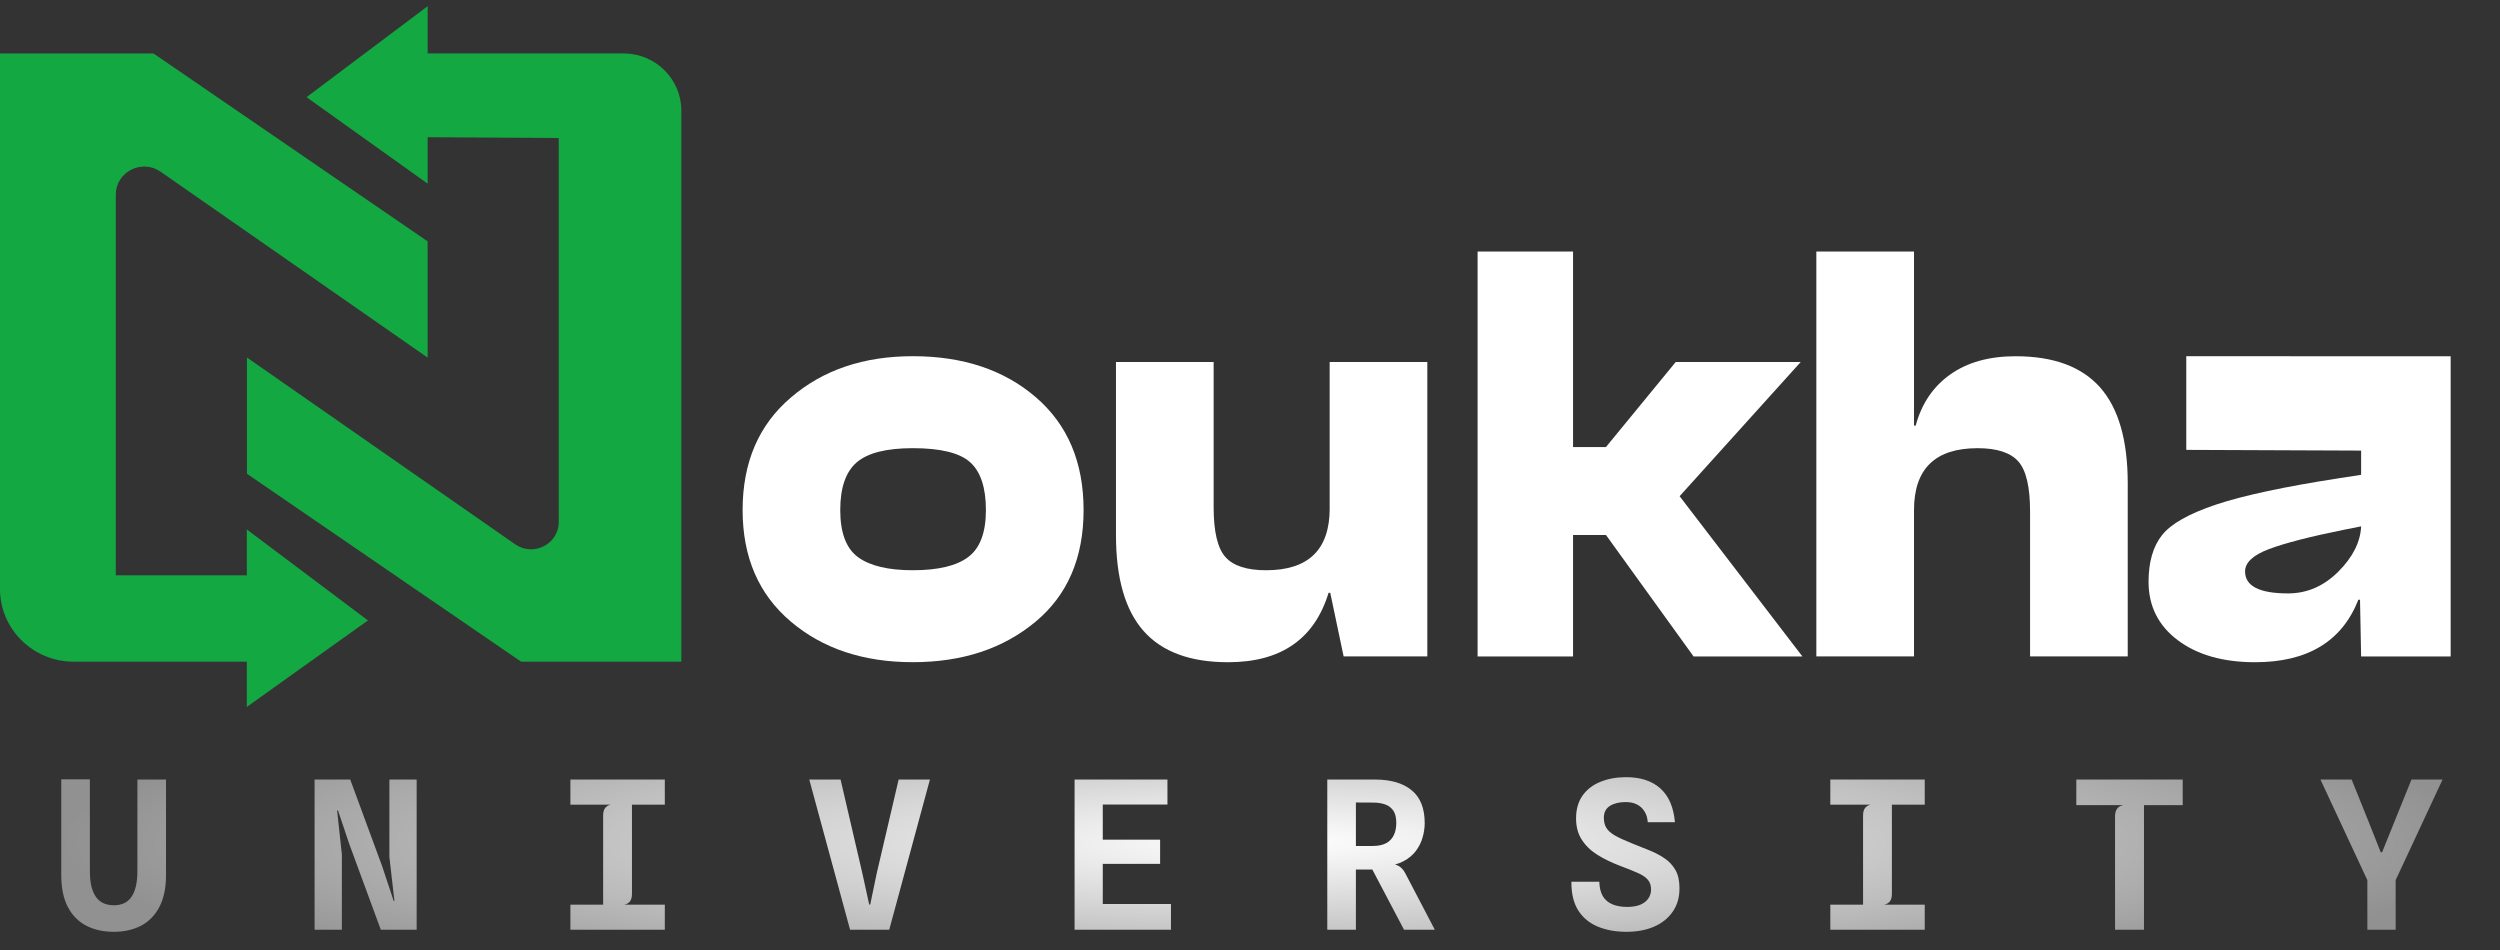 <svg width="242" height="92" viewBox="0 0 242 92" fill="none" xmlns="http://www.w3.org/2000/svg">
<rect x="0" y="0" width="242" height="92" fill="#333333" stroke="none"/>
<path d="M41.398 5.176V0.599L29.673 9.406L41.398 17.779V13.282L54.086 13.358V50.527C54.086 52.671 51.64 53.922 49.868 52.688L23.907 34.611V45.863L50.443 64.05H65.952V10.704C65.952 7.651 63.447 5.171 60.35 5.171H41.398V5.176Z" fill="#14A842"/>
<path d="M15.544 16.62L41.394 34.616V23.364L14.858 5.176H0V57.01C0 60.898 3.191 64.05 7.127 64.05H23.644H23.891V68.43L35.616 60.058L23.891 51.251V55.701H23.644V55.695H11.209V18.839C11.209 16.643 13.72 15.357 15.544 16.62Z" fill="#14A842"/>
<path d="M100.273 38.456C97.194 35.806 93.223 34.48 88.361 34.48C83.607 34.48 79.683 35.806 76.585 38.456C73.453 41.108 71.885 44.746 71.885 49.375C71.885 53.928 73.434 57.523 76.531 60.153C79.629 62.786 83.572 64.099 88.361 64.099C93.15 64.099 97.112 62.792 100.244 60.179C103.342 57.602 104.891 54.001 104.891 49.372C104.891 44.749 103.352 41.108 100.273 38.456ZM93.736 53.912C92.602 54.772 90.809 55.199 88.361 55.199C85.985 55.199 84.218 54.779 83.065 53.938C81.912 53.098 81.336 51.578 81.336 49.375C81.336 47.211 81.868 45.672 82.929 44.756C83.99 43.843 85.802 43.383 88.358 43.383C91.059 43.383 92.912 43.84 93.923 44.756C94.93 45.672 95.436 47.211 95.436 49.375C95.436 51.542 94.87 53.055 93.736 53.912Z" fill="white"/>
<path d="M128.714 49.208C128.714 53.204 126.662 55.2 122.557 55.2C120.685 55.2 119.371 54.77 118.614 53.913C117.857 53.056 117.48 51.451 117.48 49.097V35.042H108.026V51.785C108.026 55.968 108.916 59.064 110.699 61.08C112.482 63.095 115.209 64.103 118.883 64.103C123.995 64.103 127.238 61.864 128.607 57.383H128.768L130.064 63.542H138.165V35.039H128.711V49.208H128.714Z" fill="white"/>
<path d="M174.309 35.042H162.21L155.457 43.273H152.271V24.346H143.032V63.545H152.271V51.785H155.457L163.939 63.545H174.473L162.587 48.033L174.309 35.042Z" fill="white"/>
<path d="M195.107 34.484C192.551 34.484 190.442 35.072 188.786 36.247C187.129 37.422 186.011 39.074 185.438 41.201H185.276V24.346H175.822V63.542H185.276V49.376C185.276 45.38 187.329 43.384 191.433 43.384C193.305 43.384 194.62 43.814 195.377 44.671C196.134 45.531 196.51 47.133 196.51 49.487V63.542H205.965V46.798C205.965 42.619 205.075 39.52 203.292 37.504C201.508 35.492 198.781 34.484 195.107 34.484Z" fill="white"/>
<path d="M223.575 34.484L211.631 34.481V43.548L228.557 43.617V45.962L226.397 46.296C221.102 47.117 217.139 47.967 214.514 48.844C211.885 49.721 210.137 50.712 209.275 51.812C208.41 52.915 207.98 54.415 207.98 56.319C207.98 58.67 208.927 60.558 210.814 61.976C212.705 63.394 215.198 64.103 218.295 64.103C223.373 64.103 226.704 62.087 228.288 58.056H228.45L228.557 63.545H237.223V45.403V34.484H223.575ZM226.343 55.341C224.94 56.739 223.319 57.442 221.482 57.442C218.707 57.442 217.323 56.733 217.323 55.315C217.323 54.458 218.09 53.739 219.619 53.158C221.149 52.58 223.572 51.953 226.885 51.283L228.56 50.948C228.484 52.475 227.75 53.939 226.343 55.341Z" fill="white"/>
<path d="M11.02 90.2C10.013 90.2 9.127 90.003 8.36 89.61C7.593 89.217 6.997 88.613 6.57 87.8C6.143 86.987 5.93 85.957 5.93 84.71V75.44H8.7V84.29C8.7 84.903 8.753 85.423 8.86 85.85C8.973 86.27 9.13 86.613 9.33 86.88C9.53 87.14 9.773 87.33 10.06 87.45C10.353 87.57 10.68 87.63 11.04 87.63C11.38 87.63 11.69 87.57 11.97 87.45C12.25 87.33 12.487 87.14 12.68 86.88C12.88 86.613 13.033 86.27 13.14 85.85C13.247 85.423 13.3 84.903 13.3 84.29V75.46H16.07V84.71C16.07 85.943 15.857 86.97 15.43 87.79C15.003 88.603 14.41 89.21 13.65 89.61C12.89 90.003 12.013 90.2 11.02 90.2ZM30.452 90V75.46H33.902L36.982 83.82L38.112 87.22H38.182L37.692 82.95V75.46H40.332V90H36.862L33.802 81.68L32.722 78.46H32.632L33.092 82.7V90H30.452ZM55.214 90V87.57H58.384V78.95C58.384 78.623 58.448 78.38 58.574 78.22C58.701 78.053 58.884 77.943 59.124 77.89H55.214V75.46H64.354V77.89H61.174V86.51C61.174 86.837 61.111 87.083 60.984 87.25C60.864 87.41 60.681 87.517 60.434 87.57H64.354V90H55.214ZM82.287 90L78.337 75.46H81.367L83.487 84.58L84.137 87.56H84.237L84.857 84.58L86.987 75.46H90.017L86.077 90H82.287ZM104.019 90V75.46H113.009V77.88H105.759L106.749 77.06V81.94L105.759 81.28H112.299V83.62H106.019L106.749 82.94V88.43L105.759 87.51H113.349V90H104.019ZM135.911 90L132.841 84.17H131.041L130.381 84.02L130.671 82.21V81.89H132.861C133.408 81.89 133.848 81.8 134.181 81.62C134.521 81.433 134.768 81.173 134.921 80.84C135.081 80.507 135.161 80.117 135.161 79.67C135.161 79.137 135.061 78.73 134.861 78.45C134.661 78.17 134.394 77.973 134.061 77.86C133.728 77.747 133.351 77.69 132.931 77.69L131.221 77.68L130.781 76.77L130.371 75.46C130.644 75.46 130.924 75.46 131.211 75.46C131.498 75.46 131.798 75.46 132.111 75.46C132.424 75.46 132.758 75.46 133.111 75.46C134.624 75.46 135.801 75.803 136.641 76.49C137.488 77.177 137.911 78.237 137.911 79.67C137.911 80.143 137.841 80.613 137.701 81.08C137.568 81.547 137.351 81.98 137.051 82.38C136.751 82.773 136.358 83.1 135.871 83.36C135.391 83.62 134.811 83.78 134.131 83.84L134.291 83.62C134.584 83.62 134.834 83.643 135.041 83.69C135.248 83.737 135.431 83.83 135.591 83.97C135.758 84.103 135.911 84.303 136.051 84.57L138.891 90H135.911ZM128.481 90V75.46H131.251V90H128.481ZM157.443 90.2C156.403 90.2 155.48 90.033 154.673 89.7C153.866 89.367 153.233 88.843 152.773 88.13C152.32 87.41 152.1 86.483 152.113 85.35H154.813C154.826 85.917 154.94 86.383 155.153 86.75C155.373 87.11 155.683 87.373 156.083 87.54C156.483 87.707 156.963 87.79 157.523 87.79C158.016 87.79 158.433 87.72 158.773 87.58C159.12 87.433 159.38 87.233 159.553 86.98C159.733 86.72 159.823 86.43 159.823 86.11C159.823 85.71 159.716 85.39 159.503 85.15C159.29 84.903 158.96 84.683 158.513 84.49C158.073 84.297 157.506 84.07 156.813 83.81C156.006 83.503 155.28 83.15 154.633 82.75C153.986 82.343 153.48 81.853 153.113 81.28C152.746 80.707 152.563 80.02 152.563 79.22C152.563 78.34 152.773 77.603 153.193 77.01C153.613 76.417 154.19 75.973 154.923 75.68C155.656 75.38 156.483 75.23 157.403 75.23C158.81 75.23 159.916 75.593 160.723 76.32C161.536 77.047 162.006 78.137 162.133 79.59H159.503C159.476 79.177 159.37 78.827 159.183 78.54C159.003 78.247 158.76 78.023 158.453 77.87C158.153 77.717 157.79 77.64 157.363 77.64C156.743 77.64 156.236 77.763 155.843 78.01C155.45 78.257 155.253 78.637 155.253 79.15C155.253 79.53 155.33 79.853 155.483 80.12C155.636 80.38 155.906 80.627 156.293 80.86C156.686 81.087 157.233 81.34 157.933 81.62C158.526 81.853 159.1 82.083 159.653 82.31C160.206 82.53 160.7 82.79 161.133 83.09C161.573 83.383 161.923 83.76 162.183 84.22C162.443 84.673 162.573 85.253 162.573 85.96C162.58 86.853 162.36 87.62 161.913 88.26C161.473 88.893 160.866 89.377 160.093 89.71C159.326 90.037 158.443 90.2 157.443 90.2ZM177.175 90V87.57H180.345V78.95C180.345 78.623 180.409 78.38 180.535 78.22C180.662 78.053 180.845 77.943 181.085 77.89H177.175V75.46H186.315V77.89H183.135V86.51C183.135 86.837 183.072 87.083 182.945 87.25C182.825 87.41 182.642 87.517 182.395 87.57H186.315V90H177.175ZM204.737 90V79.02C204.737 78.72 204.801 78.477 204.927 78.29C205.061 78.103 205.264 77.987 205.537 77.94H200.987V75.46H211.287V77.94H207.537V90H204.737ZM229.26 85.41L224.62 75.46H227.64L229.29 79.56L230.45 82.49H230.59L231.77 79.57L233.43 75.46H236.44L231.8 85.41H229.26ZM229.16 90V83.77H231.9V90H229.16Z" fill="url(#paint0_radial_2147_34)"/>
<defs>
<radialGradient id="paint0_radial_2147_34" cx="0" cy="0" r="1" gradientUnits="userSpaceOnUse" gradientTransform="translate(123.327 81.5) scale(118.327 16.768)">
<stop stop-color="white"/>
<stop offset="1" stop-color="#919191"/>
</radialGradient>
</defs>
</svg>

